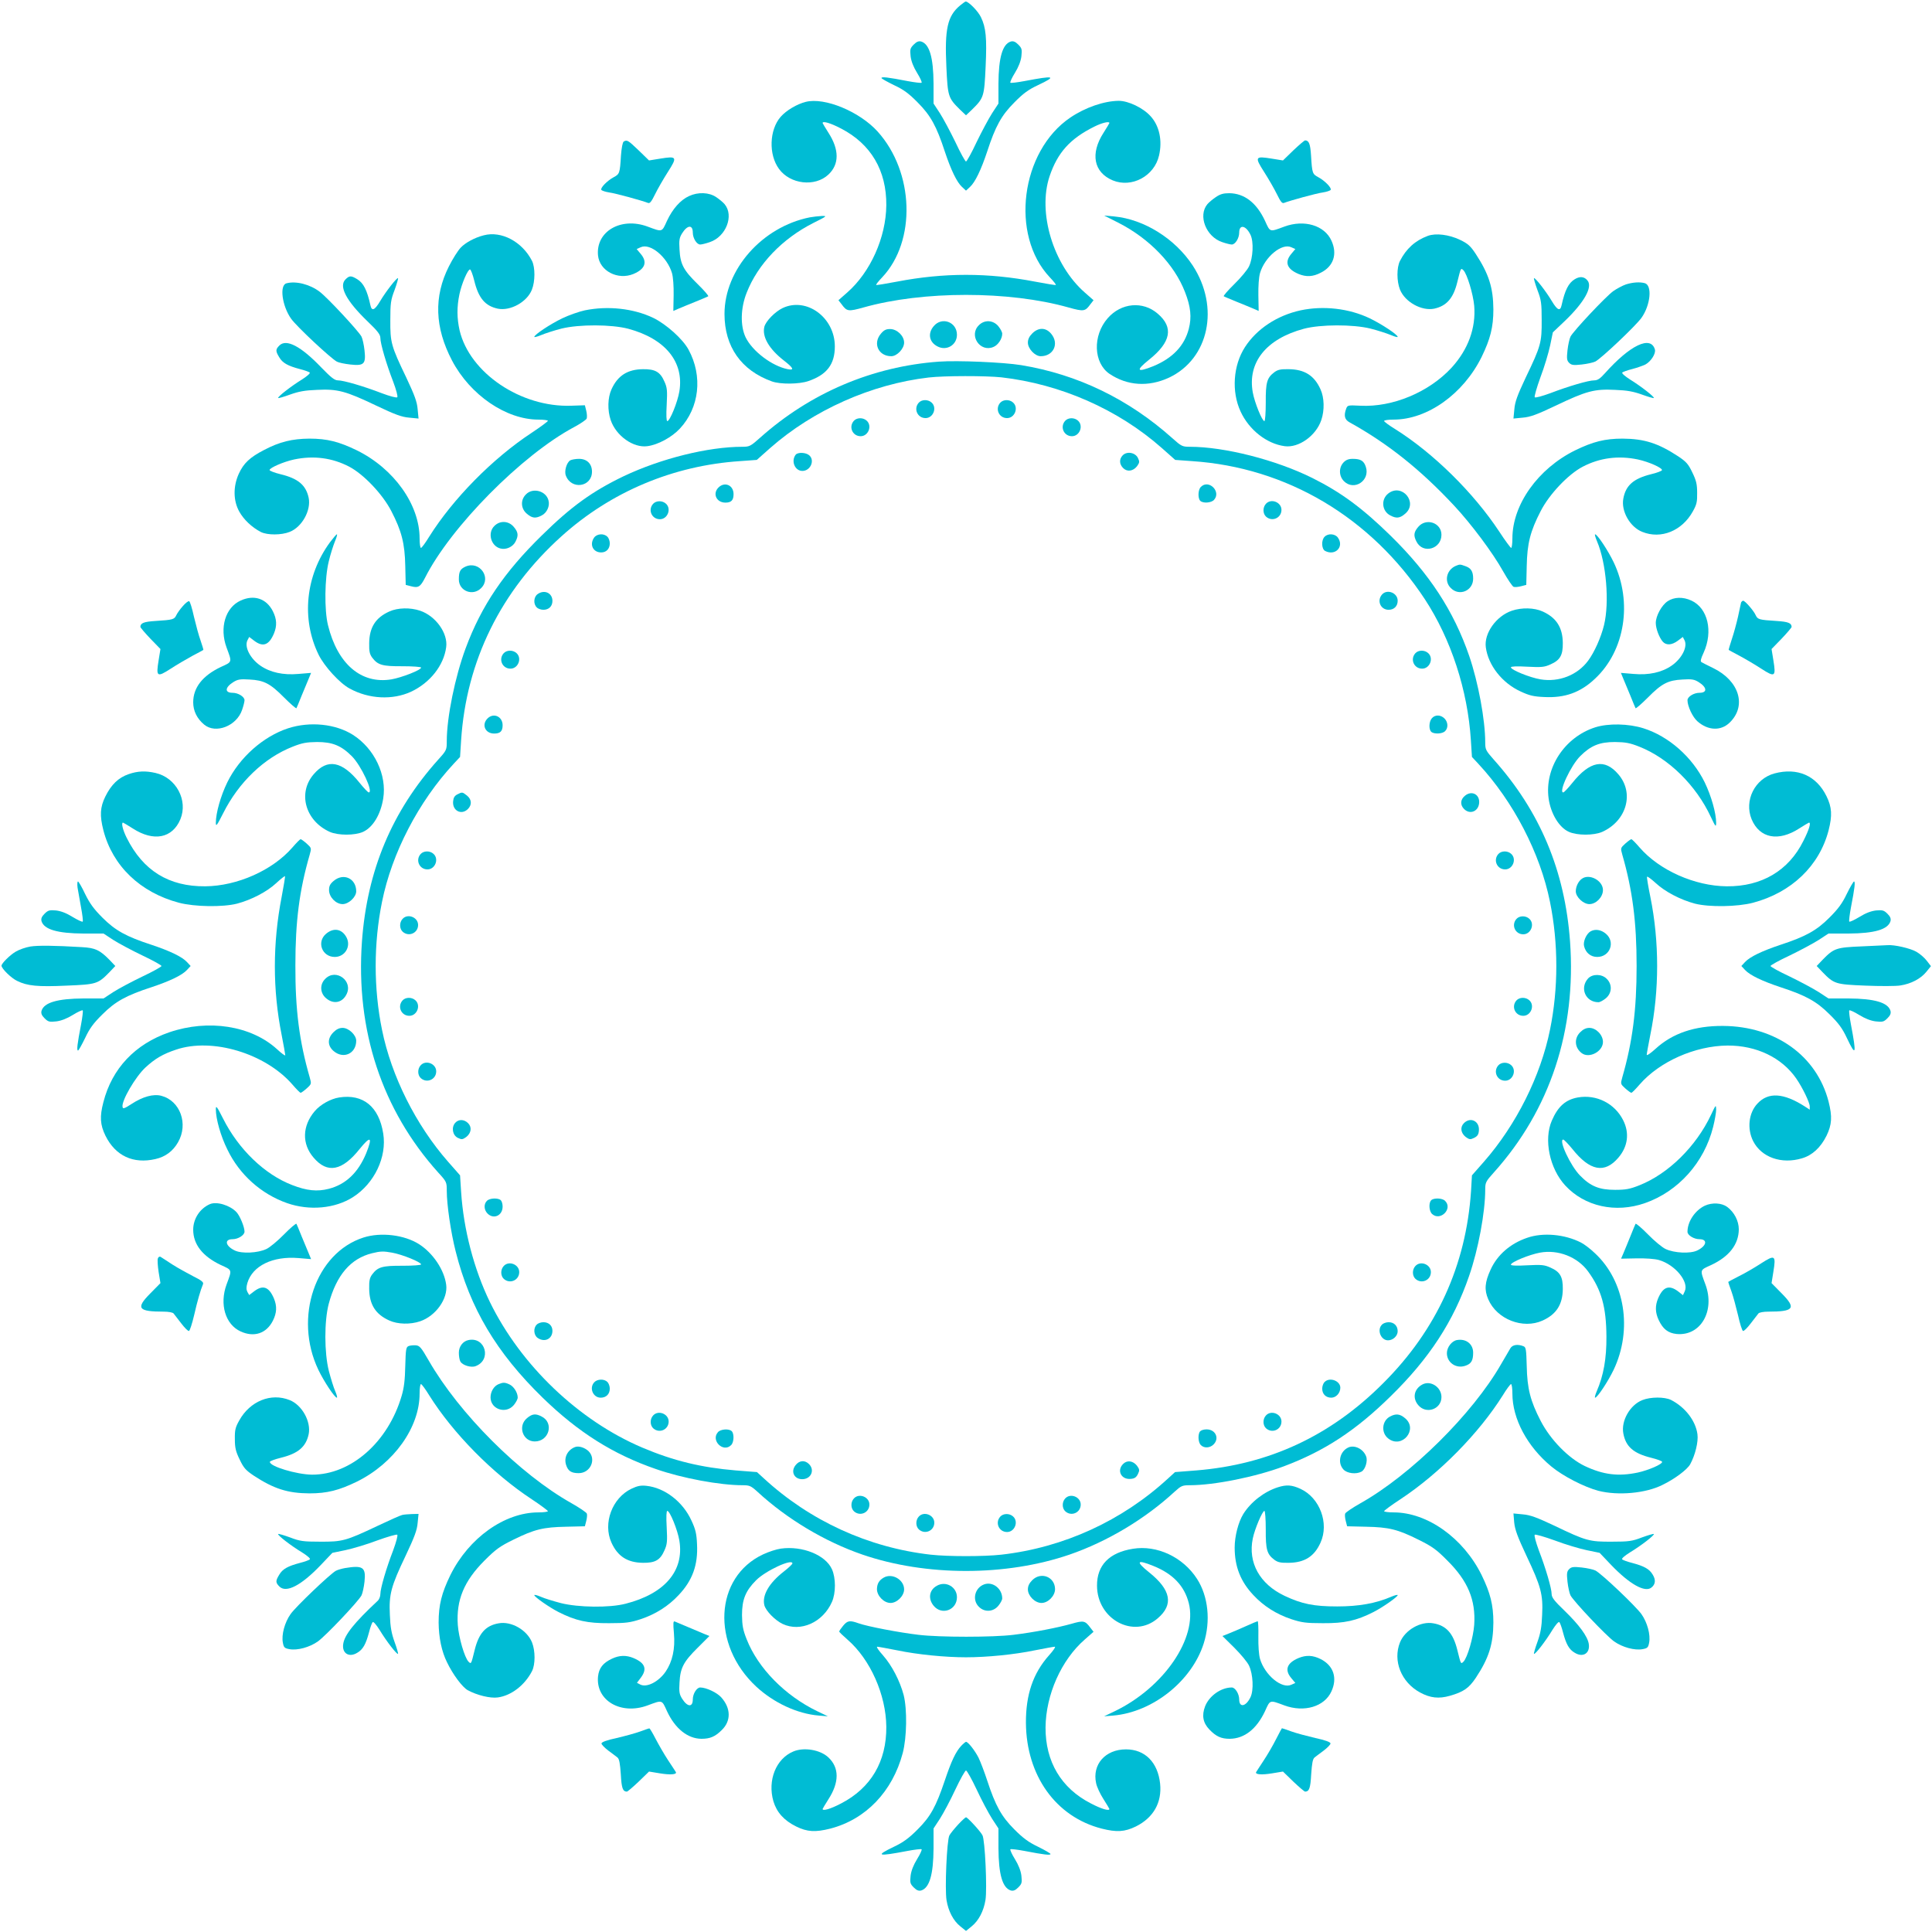<?xml version="1.0" standalone="no"?>
<!DOCTYPE svg PUBLIC "-//W3C//DTD SVG 20010904//EN"
 "http://www.w3.org/TR/2001/REC-SVG-20010904/DTD/svg10.dtd">
<svg version="1.0" xmlns="http://www.w3.org/2000/svg"
 width="1280pt" height="1280pt" viewBox="0 0 1280 1280"
 preserveAspectRatio="xMidYMid meet">
<g transform="translate(0,1280) scale(0.1,-0.1)"
fill="#00bcd4" stroke="none">
<path d="M6361 12764 c-84 -70 -103 -155 -91 -407 9 -196 12 -206 89 -282 l41
-39 41 39 c77 76 80 85 89 283 9 192 2 260 -31 328 -18 39 -82 104 -101 104
-3 0 -20 -12 -37 -26z"/>
<path d="M6054 12505 c-24 -24 -26 -32 -21 -78 4 -33 19 -71 43 -110 20 -32
33 -61 30 -65 -4 -3 -46 2 -94 11 -129 25 -172 30 -172 20 0 -4 38 -25 83 -47
64 -30 98 -55 157 -115 85 -85 125 -157 180 -326 40 -120 79 -202 114 -234
l26 -24 26 24 c35 32 74 114 114 234 55 169 95 241 180 326 59 60 93 85 157
115 127 60 111 65 -89 27 -48 -9 -90 -14 -94 -11 -3 4 10 33 30 65 24 39 39
77 43 110 5 46 3 54 -21 78 -19 19 -32 24 -49 20 -55 -17 -81 -105 -82 -280
l0 -131 -42 -64 c-23 -36 -69 -122 -103 -192 -33 -71 -65 -128 -70 -128 -5 0
-37 57 -70 128 -34 70 -80 156 -103 192 l-42 64 0 131 c-1 175 -27 263 -82
280 -17 4 -30 -1 -49 -20z"/>
<path d="M5338 12125 c-59 -15 -128 -56 -166 -99 -75 -86 -81 -250 -11 -345
74 -102 238 -121 327 -38 73 68 73 165 1 277 -21 33 -39 63 -39 65 0 15 53 0
123 -37 197 -102 301 -278 299 -508 -2 -213 -105 -443 -259 -578 l-58 -51 21
-27 c35 -48 44 -49 145 -21 393 111 965 111 1358 0 101 -28 110 -27 145 21
l21 27 -58 51 c-209 183 -314 530 -233 771 53 156 135 248 296 328 52 26 100
37 100 24 0 -2 -18 -32 -39 -65 -89 -138 -65 -262 61 -315 126 -52 276 28 307
165 23 99 2 197 -56 260 -49 55 -147 102 -211 102 -98 -1 -222 -44 -321 -111
-329 -223 -400 -778 -136 -1058 25 -26 43 -49 40 -51 -2 -2 -64 8 -137 22
-312 60 -604 60 -916 0 -73 -14 -135 -24 -137 -22 -3 2 15 25 40 51 226 240
212 696 -30 965 -120 133 -352 229 -477 197z"/>
<path d="M4132 11862 c-7 -5 -14 -41 -18 -93 -7 -117 -9 -122 -48 -143 -43
-23 -90 -71 -82 -84 3 -5 26 -13 52 -17 44 -6 221 -55 256 -69 13 -6 23 6 48
57 17 35 55 101 85 148 64 100 60 106 -51 88 l-74 -12 -69 67 c-71 68 -77 71
-99 58z"/>
<path d="M8569 11804 l-69 -67 -74 12 c-111 18 -115 12 -51 -88 30 -47 68
-113 85 -148 25 -51 35 -63 48 -57 35 14 212 63 256 69 26 4 49 12 52 17 8 13
-39 61 -82 84 -39 21 -41 26 -48 143 -5 79 -14 100 -39 101 -5 0 -40 -30 -78
-66z"/>
<path d="M4565 11501 c-57 -26 -109 -85 -146 -164 -35 -77 -29 -75 -129 -38
-176 65 -343 -32 -328 -191 10 -103 131 -166 235 -123 78 33 94 79 47 134
l-26 31 27 12 c63 29 175 -64 207 -171 8 -28 12 -87 11 -148 l-2 -103 37 16
c20 9 71 29 112 46 41 17 78 32 82 35 5 2 -27 39 -70 81 -94 92 -115 132 -120
229 -4 61 -1 78 17 107 35 56 71 59 71 5 0 -37 26 -79 49 -79 10 0 38 7 64 16
107 36 161 175 98 251 -10 12 -35 33 -56 47 -47 32 -120 35 -180 7z"/>
<path d="M8055 11494 c-21 -14 -46 -35 -56 -47 -63 -76 -9 -215 98 -251 26 -9
54 -16 64 -16 23 0 49 42 49 79 0 57 45 48 75 -15 22 -46 17 -152 -10 -209
-10 -22 -54 -75 -97 -117 -43 -42 -75 -79 -70 -81 4 -3 41 -18 82 -35 41 -17
92 -37 112 -46 l37 -16 -2 103 c-1 61 3 120 11 148 32 107 144 200 207 171
l27 -12 -26 -31 c-47 -55 -31 -101 47 -134 51 -21 95 -19 147 8 85 42 112 124
71 213 -46 101 -180 141 -311 93 -100 -37 -94 -39 -129 38 -56 120 -137 182
-237 183 -39 0 -60 -6 -89 -26z"/>
<path d="M5365 11360 c-315 -63 -565 -345 -565 -640 0 -217 111 -374 314 -447
56 -20 179 -19 241 2 123 42 176 111 176 230 0 191 -187 329 -346 254 -50 -24
-111 -86 -121 -124 -16 -66 31 -147 130 -224 63 -49 71 -66 25 -57 -105 21
-234 119 -279 211 -36 76 -34 193 7 296 74 189 236 358 442 462 90 45 93 47
55 46 -21 -1 -57 -5 -79 -9z"/>
<path d="M7410 11324 c206 -105 371 -277 441 -459 38 -97 45 -167 25 -244 -29
-112 -107 -194 -235 -247 -110 -44 -119 -30 -28 43 145 116 164 214 57 305
-98 85 -242 72 -331 -30 -101 -115 -95 -296 12 -369 118 -79 258 -88 394 -25
265 125 337 467 157 743 -117 178 -322 306 -520 325 l-67 6 95 -48z"/>
<path d="M3205 11241 c-60 -15 -122 -49 -153 -82 -18 -19 -53 -74 -78 -124
-101 -200 -94 -405 21 -624 120 -228 358 -391 572 -391 35 0 63 -4 63 -8 0 -4
-48 -40 -107 -79 -260 -171 -522 -438 -679 -688 -25 -41 -50 -75 -55 -75 -5 0
-9 28 -9 63 0 224 -170 462 -415 583 -119 58 -198 78 -315 78 -115 -1 -197
-21 -300 -75 -95 -49 -136 -88 -168 -158 -38 -84 -37 -178 3 -250 30 -54 84
-105 144 -136 43 -21 135 -21 190 1 82 32 143 143 126 226 -18 84 -70 128
-186 156 -41 10 -74 23 -73 28 1 15 93 55 163 70 129 27 252 11 365 -48 95
-50 220 -181 278 -293 69 -133 90 -215 93 -365 l3 -125 35 -9 c49 -13 62 -4
93 56 170 337 642 814 987 998 43 23 81 49 84 57 3 8 2 32 -3 52 l-9 36 -90
-3 c-334 -12 -673 217 -740 499 -18 80 -19 155 -1 240 15 71 55 164 70 164 5
0 18 -33 28 -74 28 -116 72 -168 156 -186 83 -17 194 44 226 126 22 55 22 147
1 190 -65 128 -203 201 -320 170z"/>
<path d="M9459 11237 c-83 -31 -142 -84 -184 -166 -22 -44 -22 -133 0 -189 33
-83 144 -144 227 -127 82 18 127 69 153 176 24 97 23 95 41 78 24 -25 64 -157
71 -235 12 -147 -40 -289 -149 -409 -150 -163 -391 -264 -605 -253 -82 4 -85
4 -94 -19 -17 -46 -11 -73 22 -91 253 -140 469 -312 693 -552 113 -121 256
-312 325 -436 30 -53 61 -99 69 -102 8 -3 30 -1 49 4 l35 9 3 125 c3 149 23
230 93 365 57 111 182 243 278 293 113 59 236 75 365 48 74 -16 163 -56 160
-71 -1 -5 -34 -18 -73 -27 -116 -29 -167 -74 -183 -161 -16 -83 44 -189 126
-221 124 -50 263 7 334 135 26 46 30 64 29 124 0 57 -6 82 -32 135 -26 55 -40
71 -94 107 -133 87 -224 116 -368 117 -117 0 -196 -20 -315 -78 -245 -121
-415 -359 -415 -583 0 -35 -4 -63 -8 -63 -4 0 -40 48 -79 108 -171 259 -438
521 -688 678 -41 25 -75 50 -75 55 0 5 28 9 63 9 224 0 462 170 583 415 58
119 78 198 78 315 -1 144 -30 235 -117 368 -35 53 -52 68 -104 93 -73 35 -161
46 -214 26z"/>
<path d="M2289 10949 c-46 -46 5 -142 146 -278 68 -65 85 -88 85 -110 0 -37
39 -171 85 -290 20 -53 32 -98 27 -103 -5 -5 -50 7 -103 27 -119 46 -253 85
-290 85 -22 0 -45 18 -111 86 -134 140 -231 191 -277 145 -26 -26 -26 -37 -1
-78 22 -38 57 -57 136 -78 32 -8 62 -19 66 -23 5 -5 -18 -25 -51 -46 -73 -45
-164 -116 -158 -123 3 -2 38 8 79 23 56 20 97 28 178 31 137 7 191 -8 392
-104 126 -60 170 -76 219 -80 l62 -6 -6 62 c-4 49 -20 92 -75 209 -101 210
-107 233 -106 382 0 111 3 133 28 198 15 41 25 76 23 79 -7 6 -80 -87 -119
-153 -36 -60 -55 -68 -64 -26 -22 100 -46 147 -87 172 -41 25 -52 25 -78 -1z"/>
<path d="M10433 10950 c-41 -25 -65 -72 -87 -172 -9 -42 -28 -34 -64 26 -39
66 -112 159 -119 153 -2 -3 8 -38 23 -79 25 -65 28 -87 28 -198 1 -149 -5
-172 -106 -382 -55 -117 -71 -160 -75 -209 l-6 -62 62 6 c49 4 93 20 219 80
201 96 255 111 392 104 81 -3 122 -11 178 -31 41 -15 76 -25 79 -23 6 7 -85
78 -158 123 -33 21 -56 41 -51 46 4 4 34 15 66 23 31 8 70 22 87 30 37 20 71
73 63 100 -28 94 -164 29 -331 -158 -32 -36 -49 -47 -71 -47 -38 0 -171 -39
-291 -85 -52 -19 -98 -32 -103 -27 -4 4 13 64 38 133 26 68 54 163 64 210 l18
87 81 77 c126 121 184 223 149 266 -21 27 -51 30 -85 9z"/>
<path d="M1898 10923 c-48 -12 -29 -151 31 -235 39 -54 262 -262 303 -284 13
-7 53 -15 89 -19 91 -10 104 3 94 94 -4 36 -13 77 -20 91 -19 36 -225 258
-277 297 -64 49 -157 73 -220 56z"/>
<path d="M10773 10916 c-23 -8 -61 -28 -85 -45 -50 -36 -264 -264 -283 -301
-7 -14 -16 -55 -20 -91 -6 -55 -4 -68 11 -83 15 -15 28 -17 83 -11 36 4 77 13
91 20 41 22 267 236 305 289 60 84 73 216 22 230 -34 9 -78 6 -124 -8z"/>
<path d="M3875 10744 c-38 -8 -106 -32 -150 -53 -77 -37 -185 -108 -185 -123
0 -4 21 2 48 13 26 11 85 30 132 42 118 29 331 28 442 -1 246 -66 371 -220
339 -415 -12 -72 -63 -197 -80 -197 -6 0 -8 39 -4 108 5 95 3 114 -15 154 -28
64 -61 83 -142 82 -103 -1 -168 -43 -209 -134 -25 -55 -27 -138 -5 -203 35
-104 150 -186 243 -173 70 9 162 59 215 116 130 139 153 348 58 523 -38 71
-148 169 -234 211 -132 63 -301 81 -453 50z"/>
<path d="M8617 10744 c-156 -34 -291 -123 -369 -244 -78 -121 -90 -294 -29
-426 56 -122 173 -214 292 -230 93 -13 208 69 243 173 22 65 20 148 -5 203
-41 92 -106 133 -211 134 -53 1 -72 -3 -95 -20 -49 -37 -58 -67 -57 -201 0
-68 -4 -123 -9 -123 -15 0 -65 123 -77 190 -36 199 89 355 339 422 110 29 323
30 441 1 47 -12 106 -31 133 -42 26 -11 47 -17 47 -13 0 15 -108 86 -185 123
-138 66 -307 85 -458 53z"/>
<path d="M6186 10639 c-41 -48 -30 -106 25 -134 60 -32 129 9 129 77 0 85
-100 122 -154 57z"/>
<path d="M6485 10645 c-68 -67 8 -181 96 -144 31 12 59 54 59 88 0 11 -12 33
-26 50 -34 41 -92 44 -129 6z"/>
<path d="M5836 10589 c-55 -65 -16 -149 69 -149 38 0 85 50 85 90 0 45 -47 90
-93 90 -27 0 -41 -7 -61 -31z"/>
<path d="M6839 10591 c-20 -20 -29 -39 -29 -61 0 -40 47 -90 85 -90 85 0 124
84 69 149 -35 42 -84 43 -125 2z"/>
<path d="M6220 10404 c-440 -32 -851 -207 -1183 -503 -64 -57 -71 -61 -118
-61 -228 0 -540 -78 -787 -195 -206 -99 -347 -200 -540 -390 -251 -245 -402
-467 -507 -750 -70 -189 -125 -457 -125 -615 0 -58 -1 -61 -56 -122 -308 -343
-472 -736 -506 -1206 -42 -587 132 -1115 505 -1530 56 -61 57 -64 57 -122 0
-91 27 -276 59 -401 95 -377 270 -671 577 -970 236 -229 466 -374 750 -472
175 -61 423 -107 574 -107 46 0 55 -4 98 -43 196 -181 447 -331 697 -417 421
-144 949 -144 1370 0 250 86 501 236 697 417 43 39 51 43 100 43 163 0 436 55
623 125 269 101 476 236 708 464 256 250 417 497 520 797 61 175 107 423 107
573 0 47 4 54 57 113 373 415 547 943 505 1530 -34 469 -199 863 -506 1206
-52 59 -56 66 -56 113 0 149 -46 397 -106 573 -103 299 -264 545 -521 797
-187 183 -328 287 -518 382 -241 120 -582 207 -812 207 -49 0 -56 3 -115 56
-291 260 -627 423 -1003 485 -118 19 -420 32 -545 23z m415 -104 c392 -45 772
-212 1062 -468 l89 -79 110 -8 c628 -41 1186 -372 1544 -915 173 -264 284
-602 305 -935 l7 -110 42 -45 c233 -251 410 -592 475 -915 56 -275 56 -575 0
-848 -62 -306 -224 -630 -437 -873 l-80 -91 -6 -104 c-33 -492 -228 -920 -582
-1273 -348 -349 -756 -539 -1239 -578 l-140 -11 -45 -41 c-306 -282 -693 -459
-1105 -506 -116 -13 -354 -13 -470 0 -412 47 -799 224 -1105 506 l-45 41 -140
11 c-228 19 -414 64 -619 151 -422 179 -805 545 -1010 964 -106 218 -175 482
-191 731 l-7 109 -80 91 c-213 243 -375 567 -437 873 -56 273 -56 573 0 848
65 323 242 664 475 915 l42 45 7 110 c34 525 262 989 665 1352 327 295 741
469 1184 498 l110 8 89 79 c285 251 671 423 1050 467 104 12 378 12 482 1z"/>
<path d="M6087 10132 c-36 -40 -9 -102 45 -102 51 0 78 69 40 103 -24 22 -65
21 -85 -1z"/>
<path d="M6627 10132 c-36 -40 -9 -102 45 -102 51 0 78 69 40 103 -24 22 -65
21 -85 -1z"/>
<path d="M5657 10012 c-36 -40 -9 -102 45 -102 51 0 78 69 40 103 -24 22 -65
21 -85 -1z"/>
<path d="M7057 10012 c-36 -40 -9 -102 45 -102 51 0 78 69 40 103 -24 22 -65
21 -85 -1z"/>
<path d="M5272 9788 c-33 -42 -6 -108 44 -108 53 0 84 69 46 103 -22 20 -75
22 -90 5z"/>
<path d="M7437 9782 c-23 -25 -21 -58 4 -83 27 -27 66 -21 92 12 17 24 18 30
6 55 -18 37 -75 46 -102 16z"/>
<path d="M4760 9570 c-41 -41 -13 -100 46 -100 39 0 54 16 54 56 0 60 -59 85
-100 44z"/>
<path d="M7956 9574 c-19 -18 -21 -75 -4 -92 18 -18 73 -14 91 6 50 55 -35
139 -87 86z"/>
<path d="M4327 9462 c-36 -40 -9 -102 45 -102 51 0 78 69 40 103 -24 22 -65
21 -85 -1z"/>
<path d="M8387 9462 c-22 -24 -21 -65 1 -85 40 -36 102 -9 102 45 0 51 -69 78
-103 40z"/>
<path d="M3936 9238 c-32 -46 -7 -98 47 -98 34 0 57 24 57 60 0 16 -7 36 -16
44 -23 24 -70 20 -88 -6z"/>
<path d="M8776 9244 c-23 -22 -21 -81 3 -94 67 -35 128 27 85 88 -18 26 -65
30 -88 6z"/>
<path d="M3562 8864 c-26 -18 -30 -65 -6 -88 8 -9 28 -16 44 -16 36 0 60 23
60 59 0 52 -53 77 -98 45z"/>
<path d="M9157 8862 c-37 -41 -11 -102 43 -102 36 0 60 24 60 60 0 52 -69 79
-103 42z"/>
<path d="M3337 8472 c-36 -40 -9 -102 45 -102 51 0 78 69 40 103 -24 22 -65
21 -85 -1z"/>
<path d="M9377 8472 c-36 -40 -9 -102 45 -102 51 0 78 69 40 103 -24 22 -65
21 -85 -1z"/>
<path d="M3230 8040 c-41 -41 -16 -100 44 -100 40 0 56 15 56 55 0 58 -60 85
-100 45z"/>
<path d="M9487 8042 c-20 -22 -22 -73 -5 -90 17 -17 74 -15 92 4 22 21 20 60
-4 84 -25 25 -62 26 -83 2z"/>
<path d="M3030 7537 c-18 -9 -26 -22 -28 -46 -6 -62 55 -94 98 -51 28 28 25
64 -6 89 -31 24 -31 25 -64 8z"/>
<path d="M9707 7529 c-32 -25 -35 -61 -7 -89 41 -41 100 -13 100 47 0 52 -51
76 -93 42z"/>
<path d="M2787 7142 c-36 -40 -9 -102 45 -102 51 0 78 69 40 103 -24 22 -65
21 -85 -1z"/>
<path d="M9927 7142 c-36 -40 -9 -102 45 -102 51 0 78 69 40 103 -24 22 -65
21 -85 -1z"/>
<path d="M2667 6712 c-22 -24 -21 -65 1 -85 40 -36 102 -9 102 45 0 51 -69 78
-103 40z"/>
<path d="M10047 6712 c-36 -40 -9 -102 45 -102 51 0 78 69 40 103 -24 22 -65
21 -85 -1z"/>
<path d="M2667 6172 c-36 -40 -9 -102 45 -102 51 0 78 69 40 103 -24 22 -65
21 -85 -1z"/>
<path d="M10047 6172 c-36 -40 -9 -102 45 -102 51 0 78 69 40 103 -24 22 -65
21 -85 -1z"/>
<path d="M2787 5742 c-22 -24 -21 -65 1 -85 40 -36 102 -9 102 45 0 51 -69 78
-103 40z"/>
<path d="M9927 5742 c-36 -40 -9 -102 45 -102 51 0 78 69 40 103 -24 22 -65
21 -85 -1z"/>
<path d="M3016 5361 c-27 -30 -18 -83 18 -100 25 -12 31 -11 55 6 33 26 39 65
12 92 -26 26 -63 27 -85 2z"/>
<path d="M9699 5359 c-27 -27 -21 -66 12 -92 24 -17 30 -18 55 -6 22 11 30 22
32 48 6 62 -55 94 -99 50z"/>
<path d="M3226 4844 c-22 -21 -20 -60 4 -84 41 -41 100 -13 100 46 0 17 -5 35
-12 42 -17 17 -74 15 -92 -4z"/>
<path d="M9482 4848 c-18 -18 -14 -73 6 -91 55 -50 139 35 86 87 -18 19 -75
21 -92 4z"/>
<path d="M3337 4412 c-22 -24 -21 -65 1 -85 40 -36 102 -9 102 45 0 51 -69 78
-103 40z"/>
<path d="M9377 4412 c-22 -24 -21 -65 1 -85 40 -36 102 -9 102 45 0 51 -69 78
-103 40z"/>
<path d="M3556 4024 c-24 -23 -20 -70 6 -88 46 -32 98 -7 98 47 0 34 -24 57
-60 57 -16 0 -36 -7 -44 -16z"/>
<path d="M9156 4024 c-35 -34 -8 -104 40 -104 33 0 64 29 64 60 0 36 -24 60
-60 60 -16 0 -36 -7 -44 -16z"/>
<path d="M3937 3642 c-35 -38 -8 -102 43 -102 36 0 60 24 60 60 0 16 -7 36
-16 44 -21 22 -67 20 -87 -2z"/>
<path d="M8776 3644 c-9 -8 -16 -28 -16 -44 0 -36 24 -60 60 -60 32 0 60 31
60 66 0 46 -71 72 -104 38z"/>
<path d="M4327 3422 c-22 -24 -21 -65 1 -85 40 -36 102 -9 102 45 0 51 -69 78
-103 40z"/>
<path d="M8387 3422 c-22 -24 -21 -65 1 -85 40 -36 102 -9 102 45 0 51 -69 78
-103 40z"/>
<path d="M4757 3312 c-50 -55 35 -139 87 -86 19 18 21 75 4 92 -18 18 -73 14
-91 -6z"/>
<path d="M7952 3318 c-17 -17 -15 -74 4 -92 21 -22 60 -20 84 4 41 41 13 100
-46 100 -17 0 -35 -5 -42 -12z"/>
<path d="M5271 3093 c-34 -42 -10 -93 44 -93 58 0 85 60 45 100 -28 28 -64 25
-89 -7z"/>
<path d="M7441 3101 c-44 -44 -12 -105 50 -99 26 2 37 10 48 32 12 25 11 31
-6 55 -26 33 -65 39 -92 12z"/>
<path d="M5657 2872 c-22 -24 -21 -65 1 -85 40 -36 102 -9 102 45 0 51 -69 78
-103 40z"/>
<path d="M7057 2872 c-22 -24 -21 -65 1 -85 40 -36 102 -9 102 45 0 51 -69 78
-103 40z"/>
<path d="M6087 2752 c-22 -24 -21 -65 1 -85 40 -36 102 -9 102 45 0 51 -69 78
-103 40z"/>
<path d="M6627 2752 c-36 -40 -9 -102 45 -102 51 0 78 69 40 103 -24 22 -65
21 -85 -1z"/>
<path d="M3778 9750 c-24 -14 -41 -72 -29 -101 36 -96 173 -76 173 26 0 52
-33 85 -86 85 -23 0 -49 -5 -58 -10z"/>
<path d="M8901 9736 c-32 -34 -31 -90 3 -124 67 -67 175 4 145 95 -13 40 -34
53 -87 53 -28 0 -45 -7 -61 -24z"/>
<path d="M3485 9525 c-38 -37 -35 -95 6 -129 35 -30 58 -32 98 -11 34 17 55
62 45 99 -15 63 -103 88 -149 41z"/>
<path d="M9197 9530 c-49 -39 -42 -116 14 -145 40 -21 63 -19 98 11 89 74 -21
206 -112 134z"/>
<path d="M3275 9315 c-47 -46 -22 -134 41 -149 37 -10 82 11 99 45 21 40 19
63 -11 98 -34 41 -92 44 -129 6z"/>
<path d="M9396 9309 c-30 -35 -32 -58 -11 -98 42 -83 165 -49 165 46 0 80
-102 114 -154 52z"/>
<path d="M2186 9207 c-162 -221 -191 -508 -75 -745 38 -77 140 -189 206 -224
128 -70 284 -77 406 -21 126 59 217 174 233 295 13 92 -69 207 -173 242 -65
22 -148 20 -203 -5 -92 -41 -133 -106 -134 -211 -1 -53 3 -72 20 -95 37 -49
67 -58 202 -57 67 0 122 -4 122 -9 0 -16 -128 -66 -197 -78 -200 -33 -357 102
-420 359 -25 101 -22 313 5 422 11 47 30 106 41 133 11 26 17 47 13 47 -4 0
-24 -24 -46 -53z"/>
<path d="M10581 9213 c61 -143 83 -404 46 -555 -20 -81 -63 -178 -105 -235
-71 -96 -194 -144 -315 -124 -72 12 -197 63 -197 80 0 6 39 8 108 4 95 -5 114
-3 154 15 64 28 83 61 82 142 -1 103 -43 168 -134 209 -55 25 -138 27 -203 5
-104 -35 -186 -150 -173 -243 16 -119 108 -236 230 -292 58 -27 86 -34 157
-37 137 -7 240 30 337 122 198 185 249 507 123 771 -37 77 -108 185 -123 185
-4 0 2 -21 13 -47z"/>
<path d="M3084 9046 c-35 -16 -44 -32 -44 -85 0 -77 93 -113 148 -57 70 70
-12 183 -104 142z"/>
<path d="M9645 9051 c-61 -26 -79 -102 -33 -147 56 -57 148 -18 148 62 0 48
-14 70 -51 83 -36 13 -37 13 -64 2z"/>
<path d="M1594 8821 c-101 -46 -141 -180 -93 -311 37 -100 39 -94 -38 -129
-120 -57 -183 -136 -183 -234 0 -57 25 -108 73 -148 76 -63 215 -9 251 98 9
26 16 54 16 64 0 23 -42 49 -79 49 -54 0 -51 36 5 71 29 18 46 21 107 17 96
-5 137 -26 229 -119 43 -43 80 -75 82 -71 2 4 18 41 34 82 17 41 38 92 47 113
l16 39 -84 -7 c-101 -9 -187 10 -252 55 -68 47 -108 126 -85 169 l11 21 33
-25 c58 -44 98 -30 131 48 21 51 19 95 -7 147 -43 85 -125 112 -214 71z"/>
<path d="M11049 8817 c-40 -26 -79 -98 -79 -144 0 -38 23 -98 47 -125 23 -25
60 -22 99 7 l33 25 11 -21 c23 -43 -17 -122 -85 -169 -65 -45 -151 -64 -252
-55 l-84 7 16 -39 c9 -21 30 -72 47 -113 16 -41 32 -78 34 -82 2 -4 39 28 82
71 92 93 133 114 229 119 61 4 78 1 107 -17 56 -35 59 -71 5 -71 -37 0 -79
-26 -79 -49 0 -40 34 -112 66 -140 70 -62 156 -65 214 -8 114 111 63 277 -110
361 -36 17 -70 35 -77 39 -9 5 -5 22 14 63 64 141 28 295 -81 345 -56 26 -115
24 -157 -4z"/>
<path d="M1211 8784 c-18 -20 -37 -47 -43 -60 -13 -28 -23 -31 -137 -38 -79
-5 -100 -14 -101 -39 0 -5 30 -40 66 -78 l67 -69 -12 -74 c-18 -110 -11 -115
79 -57 41 27 107 65 145 86 39 20 71 38 72 39 2 1 -7 29 -18 62 -12 32 -31
104 -44 158 -12 55 -26 101 -32 103 -6 2 -25 -13 -42 -33z"/>
<path d="M11535 8808 c-2 -7 -11 -49 -20 -93 -10 -44 -28 -111 -41 -149 -13
-39 -22 -71 -21 -72 1 -1 34 -19 72 -39 39 -21 104 -59 145 -86 90 -58 97 -53
79 57 l-12 74 67 69 c36 38 66 73 66 78 -1 25 -22 34 -101 39 -114 7 -124 10
-137 38 -13 30 -71 96 -83 96 -5 0 -11 -6 -14 -12z"/>
<path d="M1909 7975 c-165 -54 -322 -193 -403 -358 -44 -90 -76 -204 -76 -268
0 -28 7 -19 48 62 103 206 272 368 461 442 63 25 91 30 161 31 102 0 160 -23
231 -94 62 -62 145 -240 112 -240 -5 0 -32 28 -60 63 -116 145 -214 164 -305
57 -107 -124 -55 -308 106 -381 56 -25 167 -25 222 0 65 30 116 115 133 221
25 155 -58 330 -200 421 -115 73 -284 91 -430 44z"/>
<path d="M10568 7981 c-202 -65 -336 -269 -308 -471 14 -100 69 -192 134 -221
55 -25 166 -25 222 0 161 73 213 257 106 381 -91 107 -189 88 -305 -57 -28
-35 -55 -63 -60 -63 -33 0 50 178 112 240 71 71 129 94 231 94 70 -1 98 -6
161 -31 193 -76 376 -255 474 -466 31 -65 34 -69 35 -39 0 64 -32 178 -76 269
-82 167 -238 305 -406 358 -99 31 -232 34 -320 6z"/>
<path d="M852 7671 c-67 -23 -115 -69 -154 -148 -35 -71 -38 -126 -13 -224 61
-236 244 -412 501 -480 103 -27 289 -30 384 -6 95 25 199 79 260 136 30 28 56
48 58 46 2 -2 -8 -64 -22 -137 -60 -309 -60 -615 0 -915 13 -67 24 -128 24
-134 0 -6 -25 12 -56 41 -171 155 -454 199 -712 111 -227 -78 -380 -240 -437
-463 -25 -95 -22 -150 14 -223 66 -133 184 -188 331 -154 66 15 116 52 150
112 69 121 14 274 -111 307 -52 14 -123 -5 -199 -55 -46 -30 -56 -33 -58 -19
-9 39 85 200 152 262 63 58 115 89 203 118 239 81 591 -25 770 -231 26 -30 50
-55 55 -55 4 0 22 13 40 29 32 29 32 30 20 73 -69 239 -96 447 -95 743 0 291
26 495 95 733 12 43 12 44 -20 73 -18 16 -36 29 -40 29 -5 0 -29 -25 -55 -55
-131 -151 -365 -255 -577 -257 -241 -2 -412 103 -521 322 -26 52 -37 100 -24
100 2 0 32 -18 65 -39 138 -89 262 -65 315 61 52 126 -28 276 -165 307 -66 15
-118 13 -178 -8z"/>
<path d="M11757 7676 c-131 -35 -203 -180 -152 -304 53 -126 177 -150 315 -61
33 21 63 39 65 39 15 0 0 -48 -37 -121 -98 -198 -277 -303 -508 -301 -212 2
-446 106 -577 257 -26 30 -50 55 -55 55 -4 0 -22 -13 -40 -29 -32 -29 -32 -30
-20 -73 68 -236 95 -446 95 -738 0 -292 -27 -502 -95 -738 -12 -43 -12 -44 20
-73 18 -16 36 -29 40 -29 5 0 29 25 55 55 132 152 367 256 582 258 192 1 360
-80 456 -219 42 -61 89 -159 89 -184 l0 -22 -32 21 c-142 91 -243 97 -315 19
-58 -62 -69 -166 -28 -248 55 -108 188 -155 324 -114 68 20 123 71 162 149 36
74 39 127 14 226 -78 304 -351 500 -700 502 -188 1 -335 -49 -447 -152 -32
-29 -58 -47 -58 -39 0 7 11 67 24 133 60 293 60 617 0 913 -14 68 -24 128 -22
133 2 5 27 -14 57 -41 62 -58 166 -112 261 -137 95 -24 281 -21 384 6 256 68
440 245 501 480 25 99 22 153 -14 226 -67 137 -193 191 -344 151z"/>
<path d="M2211 6964 c-24 -20 -31 -34 -31 -61 0 -46 45 -93 90 -93 40 0 90 47
90 85 0 85 -84 124 -149 69z"/>
<path d="M10479 6977 c-23 -17 -39 -52 -39 -82 0 -38 50 -85 90 -85 45 0 90
47 90 93 0 64 -92 112 -141 74z"/>
<path d="M514 6918 c4 -24 14 -82 23 -130 9 -48 14 -90 11 -94 -4 -3 -34 11
-67 31 -42 26 -77 39 -110 43 -43 4 -53 1 -76 -22 -19 -19 -24 -32 -20 -49 17
-55 105 -81 280 -82 l131 0 64 -42 c36 -23 122 -69 193 -103 70 -33 127 -65
127 -70 0 -5 -57 -37 -127 -70 -71 -34 -157 -80 -193 -103 l-64 -42 -131 0
c-175 -1 -263 -27 -280 -82 -4 -17 1 -30 20 -49 24 -24 32 -26 78 -21 33 4 71
19 110 43 32 20 61 33 65 30 3 -4 -2 -46 -11 -94 -25 -129 -30 -172 -20 -172
4 0 25 38 47 83 30 64 55 98 115 157 85 85 157 125 326 180 120 40 202 79 234
114 l24 26 -24 26 c-32 35 -114 74 -234 114 -169 55 -241 95 -326 180 -58 58
-84 94 -115 157 -21 45 -43 82 -47 83 -5 0 -6 -19 -3 -42z"/>
<path d="M12235 6877 c-30 -63 -57 -99 -115 -157 -85 -85 -157 -125 -325 -180
-120 -40 -202 -79 -234 -114 l-24 -26 24 -26 c32 -35 114 -74 234 -114 169
-55 241 -95 326 -180 60 -59 85 -93 115 -157 60 -127 65 -111 27 89 -9 48 -14
90 -11 94 4 3 33 -10 65 -30 39 -24 77 -39 110 -43 46 -5 54 -3 78 21 19 19
24 32 20 49 -17 55 -105 81 -280 82 l-131 0 -64 42 c-36 23 -122 69 -192 103
-71 33 -128 65 -128 70 0 5 57 37 128 70 70 34 156 80 192 103 l64 42 131 0
c175 1 263 27 280 82 4 17 -1 30 -20 49 -23 23 -33 26 -76 22 -33 -4 -68 -17
-110 -43 -33 -20 -63 -34 -67 -31 -3 4 2 46 11 94 25 129 30 172 20 172 -4 -1
-26 -38 -48 -83z"/>
<path d="M2161 6614 c-65 -54 -28 -154 57 -154 67 0 109 69 78 129 -30 57 -85
67 -135 25z"/>
<path d="M10537 6629 c-27 -16 -50 -68 -42 -98 11 -44 44 -71 87 -71 85 0 122
100 57 154 -32 27 -71 33 -102 15z"/>
<path d="M201 6529 c-30 -5 -74 -20 -97 -34 -39 -23 -94 -78 -94 -93 0 -19 65
-83 104 -101 67 -33 136 -40 328 -31 197 8 207 11 283 89 l39 41 -39 41 c-64
65 -94 79 -182 84 -184 11 -291 12 -342 4z"/>
<path d="M12334 6530 c-168 -7 -184 -12 -259 -89 l-39 -41 39 -41 c76 -78 86
-81 283 -89 97 -4 202 -4 232 1 72 11 136 45 173 91 l30 37 -27 35 c-15 20
-46 47 -69 60 -39 23 -147 48 -192 44 -11 -1 -88 -4 -171 -8z"/>
<path d="M2155 6315 c-38 -37 -35 -95 6 -129 48 -41 106 -30 134 25 47 89 -69
176 -140 104z"/>
<path d="M10522 6318 c-58 -63 -18 -158 68 -158 10 0 32 12 49 26 41 34 44 92
6 129 -32 33 -93 34 -123 3z"/>
<path d="M2209 5961 c-41 -41 -40 -90 2 -125 65 -55 149 -16 149 69 0 38 -50
85 -90 85 -22 0 -41 -9 -61 -29z"/>
<path d="M10469 5961 c-41 -41 -37 -102 10 -138 49 -38 141 10 141 74 0 46
-45 93 -90 93 -22 0 -41 -9 -61 -29z"/>
<path d="M2247 5529 c-57 -9 -125 -47 -162 -91 -83 -98 -86 -217 -7 -308 91
-107 189 -88 305 58 73 90 87 81 43 -29 -53 -128 -135 -206 -247 -235 -77 -20
-147 -13 -244 25 -182 70 -355 237 -457 440 -41 81 -48 90 -48 62 0 -64 32
-178 77 -268 80 -166 224 -294 395 -354 149 -52 318 -36 437 40 142 91 225
266 200 421 -28 178 -133 264 -292 239z"/>
<path d="M10453 5529 c-81 -15 -131 -59 -172 -154 -54 -125 -15 -316 89 -429
128 -139 333 -185 528 -117 221 77 393 269 452 505 11 44 20 95 20 115 -1 34
-2 33 -34 -35 -99 -210 -283 -391 -475 -467 -63 -25 -90 -30 -161 -30 -104 0
-162 23 -232 95 -64 65 -144 238 -111 238 5 0 32 -28 60 -62 116 -146 214
-165 305 -58 63 73 75 163 32 248 -56 112 -178 173 -301 151z"/>
<path d="M1390 4822 c-66 -29 -110 -97 -110 -169 0 -98 63 -177 183 -234 77
-35 75 -29 38 -129 -48 -131 -8 -265 93 -311 89 -41 171 -14 214 71 26 52 28
96 7 147 -33 78 -73 92 -131 48 l-33 -25 -12 21 c-8 16 -8 31 0 59 34 114 168
179 338 165 l84 -7 -16 39 c-9 21 -30 72 -47 113 -16 41 -32 78 -34 82 -3 4
-40 -27 -82 -70 -42 -43 -95 -87 -117 -97 -57 -27 -163 -32 -209 -10 -63 30
-72 75 -15 75 37 0 79 27 79 50 0 31 -30 104 -53 129 -43 46 -132 73 -177 53z"/>
<path d="M11295 4812 c-65 -31 -115 -105 -115 -173 0 -23 43 -49 79 -49 57 0
48 -45 -15 -75 -46 -22 -152 -17 -209 10 -22 10 -75 54 -117 97 -42 43 -79 74
-82 70 -2 -4 -18 -41 -34 -82 -17 -41 -37 -92 -46 -112 l-16 -37 103 2 c61 1
120 -3 148 -11 107 -31 200 -144 171 -207 l-12 -26 -33 26 c-59 44 -99 30
-132 -48 -20 -48 -19 -93 4 -142 28 -60 62 -87 119 -93 159 -15 256 152 191
328 -37 100 -39 94 38 129 120 56 182 137 183 236 0 56 -30 114 -77 149 -37
27 -100 30 -148 8z"/>
<path d="M2408 4601 c-318 -102 -464 -530 -299 -876 37 -77 108 -185 123 -185
4 0 -1 20 -11 43 -11 24 -29 84 -42 133 -31 122 -31 332 -1 446 51 190 145
300 287 335 56 14 76 14 132 4 68 -12 193 -63 193 -78 0 -5 -55 -9 -122 -9
-135 1 -165 -8 -202 -57 -17 -23 -21 -42 -20 -95 1 -105 42 -170 134 -211 55
-25 138 -27 203 -5 104 35 186 150 173 243 -13 98 -87 208 -178 267 -98 63
-254 82 -370 45z"/>
<path d="M10117 4599 c-111 -38 -197 -113 -241 -210 -39 -84 -43 -135 -16
-197 57 -133 230 -200 360 -141 91 41 133 106 134 209 1 81 -18 114 -82 142
-40 18 -59 20 -154 15 -69 -4 -108 -2 -108 4 0 17 122 67 193 80 119 22 248
-28 318 -124 89 -121 121 -237 122 -432 1 -146 -19 -258 -64 -362 -10 -23 -15
-43 -11 -43 15 0 86 108 123 185 126 266 75 586 -123 771 -30 29 -72 61 -94
72 -108 55 -252 68 -357 31z"/>
<path d="M1046 4463 c-4 -9 -1 -50 5 -91 l12 -73 -68 -69 c-97 -98 -81 -120
91 -120 30 0 58 -5 64 -12 5 -7 28 -37 51 -66 22 -29 45 -52 51 -50 6 2 21 49
34 104 21 92 42 166 59 206 5 13 -8 24 -66 53 -39 20 -102 55 -138 78 -36 24
-71 46 -77 50 -7 4 -15 -1 -18 -10z"/>
<path d="M11668 4430 c-41 -27 -108 -66 -147 -85 -39 -20 -71 -37 -71 -38 0
-2 9 -30 21 -62 12 -33 31 -105 44 -159 12 -55 27 -102 33 -104 6 -2 29 21 51
50 23 29 46 59 51 66 6 7 34 12 64 12 172 0 188 22 91 120 l-68 69 12 75 c18
110 11 115 -81 56z"/>
<path d="M3105 3922 c-38 -7 -65 -43 -65 -84 0 -22 4 -48 10 -58 13 -25 71
-43 101 -31 107 40 66 195 -46 173z"/>
<path d="M9654 3922 c-35 -5 -68 -48 -68 -87 0 -62 60 -104 121 -84 40 13 53
34 53 87 0 57 -46 94 -106 84z"/>
<path d="M2707 3882 c-17 -7 -19 -22 -22 -132 -2 -93 -8 -144 -24 -198 -90
-307 -336 -523 -594 -522 -101 1 -282 55 -279 85 0 5 33 17 73 27 114 28 166
72 184 156 17 83 -44 194 -126 226 -124 50 -263 -7 -334 -135 -26 -46 -30 -64
-29 -124 0 -57 6 -82 32 -135 26 -55 40 -71 94 -107 133 -87 224 -116 368
-117 117 0 196 20 315 78 245 121 415 359 415 583 0 35 4 63 9 63 5 0 30 -34
55 -75 157 -250 419 -517 679 -688 59 -39 107 -75 107 -79 0 -4 -28 -8 -63 -8
-224 0 -461 -169 -583 -415 -58 -119 -78 -198 -78 -315 1 -100 20 -192 56
-264 39 -81 102 -165 137 -184 60 -33 149 -55 199 -48 89 12 179 81 227 175
22 44 22 133 0 189 -33 83 -138 143 -222 127 -86 -15 -131 -67 -158 -176 -24
-97 -23 -95 -41 -78 -26 27 -65 160 -71 244 -11 164 41 290 177 426 74 74 101
94 191 138 140 69 198 83 349 86 l125 3 9 35 c5 19 7 41 4 49 -3 8 -49 39
-102 69 -343 193 -743 593 -945 944 -51 89 -61 100 -87 102 -16 1 -37 -1 -47
-5z"/>
<path d="M10007 3868 c-8 -13 -36 -61 -62 -106 -189 -330 -598 -734 -931 -921
-53 -30 -99 -61 -102 -69 -3 -8 -1 -30 4 -49 l9 -35 125 -3 c152 -3 210 -17
350 -87 89 -44 118 -65 190 -138 135 -134 188 -261 177 -425 -6 -84 -45 -217
-71 -244 -18 -17 -17 -19 -41 78 -27 109 -72 161 -158 176 -84 16 -189 -44
-222 -127 -48 -121 8 -263 133 -331 68 -37 125 -43 198 -22 91 26 126 51 171
118 87 131 116 223 117 367 0 117 -20 196 -78 315 -121 245 -359 415 -583 415
-35 0 -63 4 -63 8 0 4 48 40 108 79 259 171 521 438 678 688 25 41 50 75 55
75 5 0 9 -28 9 -63 0 -167 98 -350 257 -482 78 -65 219 -137 313 -162 129 -33
313 -17 424 39 81 39 165 102 184 137 33 60 55 149 48 199 -12 89 -81 179
-175 227 -43 21 -135 21 -190 -1 -82 -32 -142 -138 -126 -221 16 -87 67 -132
184 -161 40 -10 73 -22 73 -27 2 -16 -89 -55 -161 -71 -129 -27 -228 -15 -351
43 -107 51 -227 173 -292 298 -69 133 -90 215 -93 365 -3 110 -5 125 -22 131
-37 15 -72 10 -86 -13z"/>
<path d="M3304 3630 c-31 -12 -54 -49 -54 -88 0 -79 102 -113 154 -51 14 17
26 39 26 50 0 32 -26 74 -55 87 -30 14 -42 14 -71 2z"/>
<path d="M9421 3626 c-53 -30 -64 -89 -25 -135 52 -63 154 -28 154 53 0 67
-74 114 -129 82z"/>
<path d="M3491 3404 c-62 -52 -28 -154 52 -154 95 0 129 123 46 165 -40 21
-63 19 -98 -11z"/>
<path d="M9209 3415 c-54 -29 -60 -107 -12 -145 91 -72 201 60 112 134 -34 29
-61 32 -100 11z"/>
<path d="M3810 3213 c-50 -19 -76 -70 -59 -120 13 -39 34 -53 83 -53 78 0 119
92 65 146 -26 24 -65 36 -89 27z"/>
<path d="M8935 3211 c-58 -25 -76 -102 -34 -147 24 -26 84 -33 119 -14 25 13
43 71 31 101 -18 48 -74 77 -116 60z"/>
<path d="M4184 2937 c-128 -61 -191 -229 -133 -357 41 -91 106 -133 209 -134
81 -1 114 18 142 82 18 40 20 59 15 154 -4 69 -2 108 4 108 17 0 68 -125 80
-197 33 -200 -97 -352 -356 -418 -107 -28 -313 -25 -429 4 -49 13 -109 31
-133 42 -23 10 -43 15 -43 11 0 -12 101 -82 160 -112 114 -58 193 -75 335 -74
113 0 141 4 211 27 98 33 182 86 250 159 92 97 129 200 122 337 -3 71 -10 99
-37 157 -57 125 -177 217 -298 230 -37 4 -59 0 -99 -19z"/>
<path d="M8465 2946 c-90 -29 -178 -97 -228 -177 -33 -54 -57 -147 -57 -222 0
-126 39 -225 124 -315 68 -73 152 -126 250 -159 70 -23 98 -27 211 -27 142 -1
221 16 335 74 59 30 160 100 160 112 0 4 -20 -1 -43 -11 -102 -44 -216 -64
-357 -64 -156 0 -234 16 -349 70 -165 78 -244 220 -211 380 13 64 64 183 77
183 5 0 9 -55 9 -122 -1 -135 8 -165 57 -202 23 -17 42 -21 95 -20 105 1 170
42 211 134 58 128 -5 297 -133 356 -57 26 -92 29 -151 10z"/>
<path d="M2665 2763 c-11 -2 -85 -35 -165 -73 -209 -99 -232 -105 -380 -104
-111 0 -133 3 -198 28 -41 15 -76 25 -79 23 -7 -7 85 -78 158 -122 35 -22 57
-41 52 -46 -5 -5 -35 -16 -67 -24 -79 -21 -114 -40 -136 -78 -25 -41 -25 -52
1 -78 45 -45 144 6 274 142 l77 81 87 18 c47 10 142 38 210 64 69 25 129 42
133 38 5 -5 -8 -51 -27 -103 -46 -119 -85 -253 -85 -290 0 -16 -8 -37 -19 -46
-154 -144 -218 -224 -227 -284 -10 -62 38 -93 93 -59 38 22 57 57 78 136 8 32
19 62 24 67 5 5 24 -17 46 -52 44 -73 115 -165 122 -158 2 3 -8 38 -23 79 -20
56 -28 97 -31 178 -7 137 8 191 104 392 59 125 76 170 80 218 l6 60 -44 -1
c-24 -1 -53 -3 -64 -6z"/>
<path d="M10032 2713 c5 -48 22 -94 81 -220 96 -203 111 -256 104 -393 -3 -81
-11 -122 -31 -178 -15 -41 -25 -76 -23 -79 7 -7 78 85 122 158 22 35 41 57 46
52 5 -5 16 -35 24 -67 21 -79 40 -114 78 -136 55 -34 103 -3 93 59 -8 50 -64
126 -161 220 -68 65 -85 88 -85 110 0 37 -39 171 -85 290 -19 52 -32 98 -27
103 4 4 64 -13 133 -38 68 -26 163 -54 210 -64 l87 -18 77 -81 c121 -126 223
-184 266 -149 27 21 30 51 9 85 -22 38 -57 57 -136 78 -32 8 -62 19 -67 24 -5
5 17 24 52 46 73 44 165 115 158 122 -3 2 -38 -8 -79 -23 -65 -25 -87 -28
-198 -28 -149 -1 -172 5 -382 106 -117 55 -160 71 -209 75 l-62 6 5 -60z"/>
<path d="M5173 2540 c-29 -4 -81 -21 -117 -38 -323 -151 -346 -598 -45 -877
116 -107 271 -179 413 -191 l61 -5 -71 34 c-213 103 -392 285 -467 476 -25 63
-30 91 -31 161 0 102 23 160 94 231 63 63 240 145 240 111 0 -5 -25 -29 -56
-53 -99 -77 -146 -158 -130 -224 10 -38 71 -100 121 -124 119 -56 267 10 327
146 26 59 26 158 0 216 -42 95 -197 157 -339 137z"/>
<path d="M7506 2539 c-157 -25 -239 -109 -238 -245 1 -223 243 -353 402 -216
107 91 88 189 -57 305 -91 73 -82 87 29 42 129 -52 205 -132 234 -246 59 -231
-165 -559 -490 -716 l-71 -34 61 5 c262 23 520 229 599 478 47 148 30 312 -44
427 -93 145 -266 226 -425 200z"/>
<path d="M2285 2411 c-22 -4 -49 -12 -60 -18 -38 -21 -266 -238 -300 -287 -39
-55 -61 -137 -51 -189 6 -32 11 -37 43 -43 52 -10 134 12 189 51 53 38 267
264 289 305 7 14 16 55 20 91 10 96 -10 110 -130 90z"/>
<path d="M10396 2404 c-15 -15 -17 -28 -11 -83 4 -36 13 -77 20 -91 22 -41
236 -267 289 -305 55 -39 137 -61 189 -51 32 6 37 11 43 43 10 52 -12 134 -51
189 -38 53 -264 268 -305 289 -14 7 -55 16 -91 20 -55 6 -68 4 -83 -11z"/>
<path d="M5855 2348 c-31 -18 -44 -40 -45 -76 0 -45 46 -92 90 -92 43 0 90 47
90 90 0 64 -79 110 -135 78z"/>
<path d="M6839 2331 c-20 -20 -29 -39 -29 -61 0 -43 47 -90 90 -90 44 0 90 47
90 92 -1 81 -93 117 -151 59z"/>
<path d="M6207 2294 c-51 -28 -60 -86 -21 -133 54 -65 154 -28 154 57 0 68
-73 110 -133 76z"/>
<path d="M6520 2303 c-62 -23 -81 -103 -35 -148 37 -38 95 -35 129 6 14 17 26
39 26 49 0 65 -63 114 -120 93z"/>
<path d="M4465 1978 c9 -102 -10 -187 -55 -253 -47 -68 -126 -108 -169 -85
l-21 11 25 33 c44 58 30 98 -48 131 -48 20 -93 19 -142 -4 -60 -28 -87 -62
-93 -119 -15 -159 152 -256 328 -191 100 37 94 39 129 -38 54 -116 137 -182
228 -183 57 0 91 14 135 58 62 60 61 144 -3 216 -28 32 -100 66 -140 66 -23 0
-49 -42 -49 -79 0 -54 -36 -51 -71 5 -18 29 -21 46 -17 107 5 96 26 137 120
230 l78 78 -37 15 c-31 13 -118 50 -192 81 -11 5 -12 -10 -6 -79z"/>
<path d="M5586 2029 c-14 -17 -26 -34 -26 -38 0 -4 25 -28 55 -54 151 -131
255 -365 257 -577 2 -230 -102 -406 -299 -508 -70 -37 -123 -52 -123 -37 0 2
18 32 39 65 72 112 72 209 -1 277 -53 50 -161 69 -232 39 -115 -48 -172 -191
-132 -330 22 -73 70 -127 151 -167 73 -36 127 -39 226 -14 235 61 412 245 480
501 27 103 30 289 6 384 -25 94 -78 196 -137 263 -28 31 -46 57 -38 57 7 0 67
-11 133 -24 134 -28 318 -46 455 -46 137 0 321 18 455 46 66 13 126 24 133 24
8 0 -10 -26 -38 -57 -106 -119 -154 -261 -153 -448 3 -349 198 -622 502 -700
99 -25 152 -22 226 14 117 58 174 159 161 284 -15 141 -100 227 -226 227 -137
0 -225 -100 -198 -224 5 -25 27 -72 49 -106 21 -33 39 -63 39 -65 0 -15 -53 0
-123 37 -197 101 -301 277 -300 503 2 217 104 447 260 583 l58 51 -21 27 c-35
47 -45 49 -125 26 -92 -26 -252 -57 -384 -73 -133 -17 -493 -17 -630 0 -128
15 -337 55 -396 76 -59 21 -74 19 -103 -16z"/>
<path d="M8254 2026 c-38 -17 -89 -39 -112 -48 l-43 -17 79 -78 c43 -43 87
-96 97 -118 27 -57 32 -163 10 -209 -30 -63 -75 -72 -75 -15 0 36 -26 79 -49
79 -72 0 -150 -56 -177 -125 -23 -60 -14 -109 28 -153 45 -47 79 -62 135 -62
97 1 178 64 234 183 35 77 29 75 129 38 131 -48 265 -8 311 93 41 89 14 171
-71 214 -52 26 -96 28 -147 7 -78 -33 -94 -79 -47 -134 l26 -31 -27 -12 c-63
-29 -175 64 -207 171 -8 28 -12 87 -11 149 1 56 -1 102 -5 101 -4 -1 -39 -15
-78 -33z"/>
<path d="M4240 1328 c-30 -11 -100 -30 -155 -43 -66 -14 -100 -27 -100 -36 0
-7 20 -28 45 -47 25 -18 52 -39 61 -46 12 -10 17 -39 22 -111 5 -93 13 -114
40 -115 5 0 40 30 78 66 l69 67 73 -12 c67 -11 112 -8 105 8 -2 3 -24 38 -51
78 -26 39 -63 104 -83 142 -20 39 -39 71 -42 70 -4 0 -32 -10 -62 -21z"/>
<path d="M8455 1279 c-20 -40 -57 -104 -83 -143 -26 -39 -48 -74 -50 -77 -7
-16 38 -19 105 -8 l73 12 69 -67 c38 -36 73 -66 78 -66 27 1 35 22 40 115 5
72 10 101 22 111 9 7 36 28 61 46 25 19 45 40 45 47 0 9 -34 22 -100 36 -55
13 -127 32 -160 44 -32 12 -60 21 -62 21 -1 0 -18 -32 -38 -71z"/>
<path d="M6368 1233 c-36 -39 -65 -100 -108 -228 -59 -175 -95 -240 -180 -325
-58 -58 -94 -85 -157 -115 -127 -61 -111 -66 89 -28 48 9 90 14 94 11 3 -4
-10 -33 -30 -65 -24 -39 -39 -77 -43 -110 -5 -46 -3 -54 21 -78 19 -19 32 -24
49 -20 55 17 81 105 82 280 l0 131 42 64 c23 36 69 122 102 193 33 70 65 127
71 127 6 0 38 -57 71 -127 33 -71 79 -157 102 -193 l42 -64 0 -131 c1 -175 27
-263 82 -280 17 -4 30 1 49 20 24 24 26 32 21 78 -4 33 -19 71 -43 110 -20 32
-33 61 -30 65 4 3 46 -2 94 -11 129 -25 172 -30 172 -20 -1 4 -38 26 -83 48
-63 30 -99 57 -157 115 -85 85 -125 157 -180 325 -18 55 -44 123 -57 150 -24
47 -69 105 -83 105 -3 0 -18 -12 -32 -27z"/>
<path d="M6348 712 c-25 -27 -51 -59 -58 -72 -17 -31 -31 -355 -19 -429 12
-73 45 -137 92 -174 l37 -30 37 30 c47 38 80 101 92 175 12 72 -3 398 -20 429
-14 27 -99 119 -109 119 -4 0 -28 -22 -52 -48z"/>
</g>
</svg>
